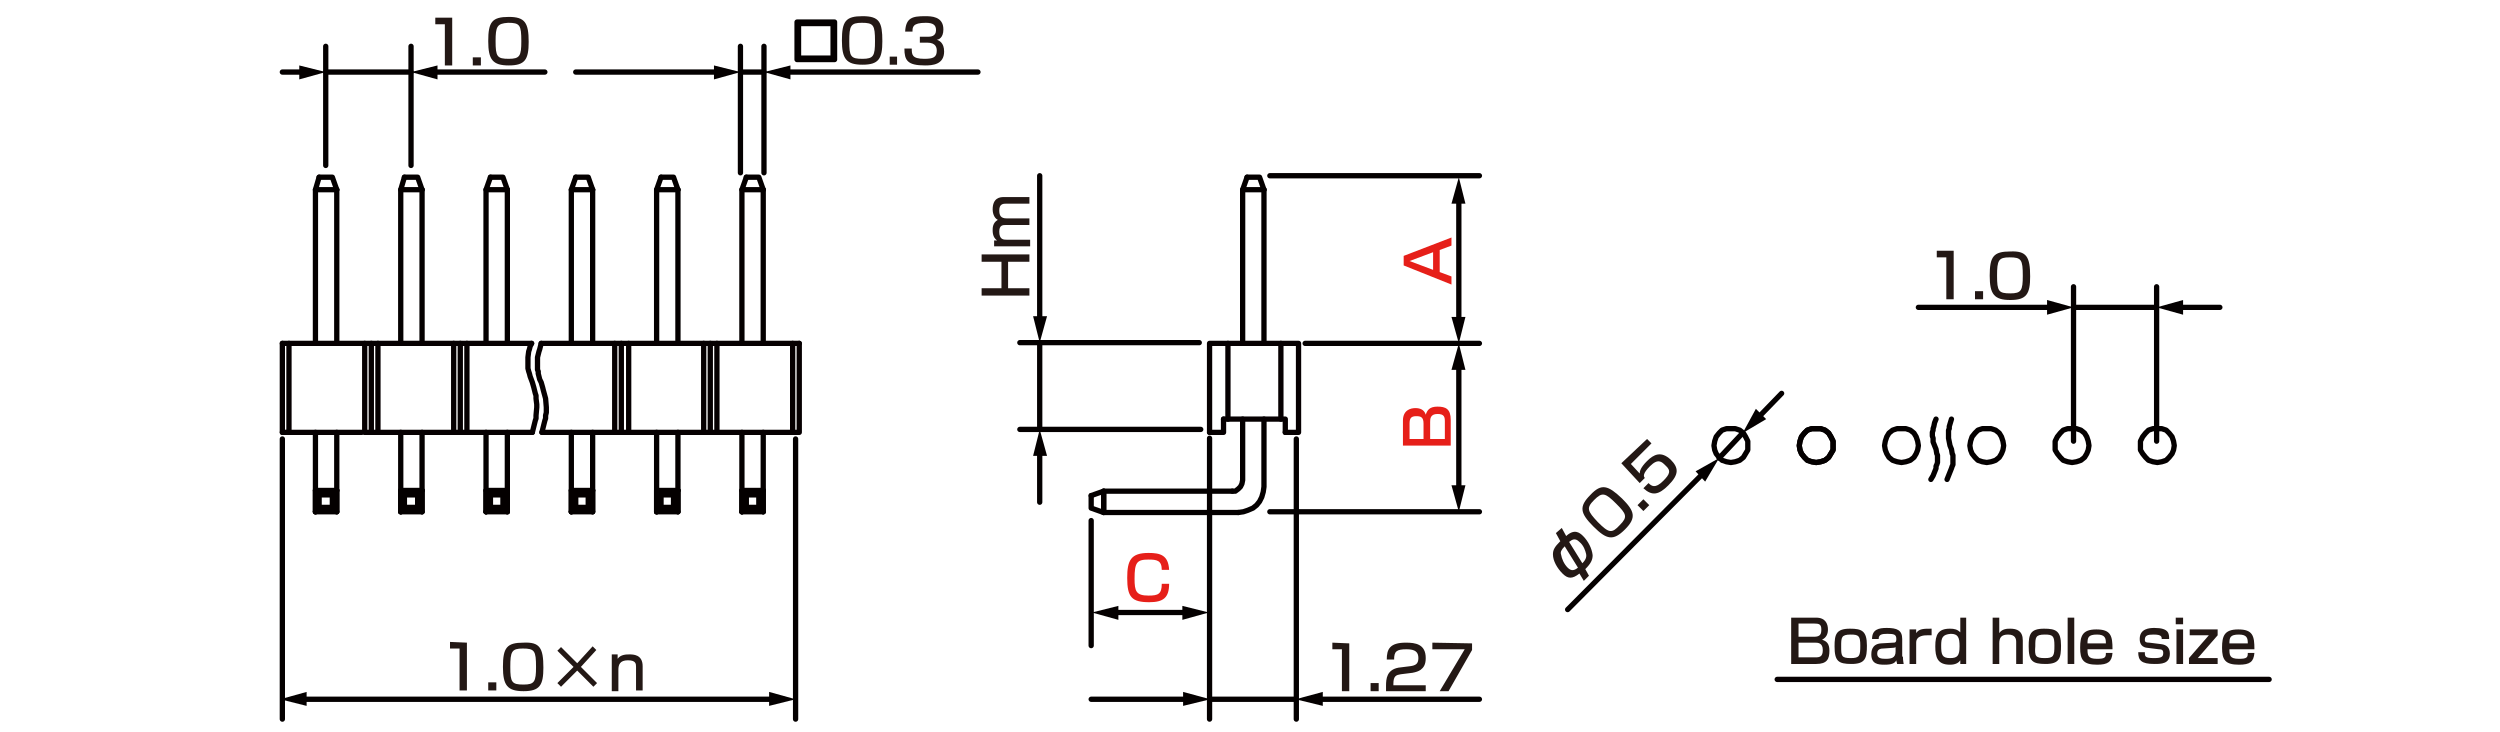 <?xml version="1.0" encoding="utf-8"?>
<!-- Generator: Adobe Illustrator 24.2.1, SVG Export Plug-In . SVG Version: 6.00 Build 0)  -->
<svg version="1.1" id="レイヤー_1" xmlns="http://www.w3.org/2000/svg" xmlns:xlink="http://www.w3.org/1999/xlink" x="0px" width="340" height="99.6"
	 y="0px" viewBox="0 0 340 99.6" style="enable-background:new 0 0 340 99.6;" xml:space="preserve">
<style type="text/css">
	.st0{fill:none;stroke:#040000;stroke-width:0.72;stroke-linecap:round;stroke-linejoin:round;stroke-miterlimit:10;}
	.st1{fill:none;stroke:#040000;stroke-width:0.72;stroke-linecap:round;stroke-linejoin:round;}
	.st2{fill:#040000;}
	.st3{fill:#231815;}
	.st4{fill:#E61F19;}
	.st5{fill:none;stroke:#060001;stroke-width:0.72;stroke-linecap:round;stroke-linejoin:round;stroke-miterlimit:10;}
</style>
<g id="MH0219_2_">
	<line class="st0" x1="282" y1="41.8" x2="293.3" y2="41.8"/>
	<line class="st0" x1="293.3" y1="60" x2="293.3" y2="39"/>
	<line class="st0" x1="282" y1="60" x2="282" y2="39"/>
	<line class="st0" x1="236.9" y1="59" x2="233.8" y2="62.3"/>
	<line class="st0" x1="172.7" y1="23.9" x2="201.2" y2="23.9"/>
	<line class="st0" x1="177.5" y1="46.7" x2="201.2" y2="46.7"/>
	<path class="st0" d="M198.4,46.7"/>
	<line class="st0" x1="172.7" y1="69.6" x2="201.2" y2="69.6"/>
	<line class="st0" x1="44.3" y1="9.8" x2="55.9" y2="9.8"/>
	<line class="st0" x1="55.9" y1="22.5" x2="55.9" y2="6.3"/>
	<line class="st0" x1="44.3" y1="22.5" x2="44.3" y2="6.3"/>
	<line class="st0" x1="100.7" y1="9.8" x2="103.9" y2="9.8"/>
	<line class="st0" x1="103.9" y1="23.5" x2="103.9" y2="6.3"/>
	<line class="st0" x1="100.7" y1="23.5" x2="100.7" y2="6.3"/>
	<line class="st0" x1="164.6" y1="95.1" x2="176.2" y2="95.1"/>
	<line class="st0" x1="176.3" y1="59.7" x2="176.3" y2="97.8"/>
	<line class="st0" x1="164.5" y1="59.6" x2="164.5" y2="97.8"/>
	<line class="st0" x1="148.4" y1="70.8" x2="148.4" y2="87.8"/>
	<line class="st0" x1="141.4" y1="46.6" x2="141.4" y2="58.4"/>
	<line class="st0" x1="163.3" y1="58.4" x2="138.7" y2="58.4"/>
	<line class="st0" x1="163.1" y1="46.6" x2="138.7" y2="46.6"/>
	<line class="st0" x1="108.2" y1="59.7" x2="108.2" y2="97.8"/>
	<line class="st0" x1="38.4" y1="59.7" x2="38.4" y2="97.8"/>
	<g>
		<line class="st1" x1="151.5" y1="83.3" x2="161.5" y2="83.3"/>
		<g>
			<polygon class="st2" points="152.1,84.3 148.5,83.3 152.1,82.4 			"/>
		</g>
		<g>
			<polygon class="st2" points="160.8,84.3 164.4,83.3 160.8,82.4 			"/>
		</g>
	</g>
	<polyline class="st0" points="168.4,69.7 169.1,69.6 169.7,69.4 170.4,69.1 170.9,68.7 171.3,68.2 171.6,67.6 171.8,66.9 
		171.9,66.2 171.9,57 	"/>
	<polyline class="st0" points="167.6,66.8 168,66.8 168.4,66.5 168.7,66.2 168.9,65.8 169,65.3 169,57 	"/>
	<polyline class="st0" points="171.9,25.8 169,25.8 169.6,24.1 	"/>
	<polyline class="st0" points="171.9,25.8 171.3,24.1 169.6,24.1 	"/>
	<line class="st0" x1="169" y1="25.8" x2="169" y2="46.7"/>
	<line class="st0" x1="171.9" y1="25.8" x2="171.9" y2="46.7"/>
	<polyline class="st0" points="148.4,67.4 148.4,69.1 150.1,69.7 150.1,66.8 	"/>
	<polyline class="st0" points="148.4,67.4 150.1,66.8 150.1,69.7 	"/>
	<line class="st0" x1="150.1" y1="69.7" x2="168.4" y2="69.7"/>
	<line class="st0" x1="150.1" y1="66.8" x2="167.6" y2="66.8"/>
	<line class="st0" x1="103.2" y1="67.3" x2="103.8" y2="66.7"/>
	<line class="st0" x1="103.2" y1="69" x2="103.8" y2="69.6"/>
	<line class="st0" x1="101.5" y1="67.3" x2="101.5" y2="69"/>
	<line class="st0" x1="103.2" y1="67.3" x2="103.2" y2="69"/>
	<line class="st0" x1="103.8" y1="66.7" x2="103.8" y2="69.6"/>
	<line class="st0" x1="101.5" y1="67.3" x2="103.2" y2="67.3"/>
	<line class="st0" x1="101.5" y1="69" x2="103.2" y2="69"/>
	<polyline class="st0" points="101.5,67.3 100.9,66.7 100.9,69.6 	"/>
	<line class="st0" x1="101.5" y1="69" x2="100.9" y2="69.6"/>
	<line class="st0" x1="100.9" y1="66.7" x2="103.8" y2="66.7"/>
	<polyline class="st0" points="103.8,58.8 103.8,69.6 100.9,69.6 	"/>
	<line class="st0" x1="100.9" y1="58.8" x2="100.9" y2="69.6"/>
	<polyline class="st0" points="101.5,24.1 103.2,24.1 103.8,25.8 	"/>
	<polyline class="st0" points="101.5,24.1 100.9,25.8 103.8,25.8 	"/>
	<line class="st0" x1="103.8" y1="25.8" x2="103.8" y2="46.7"/>
	<line class="st0" x1="100.9" y1="25.8" x2="100.9" y2="46.7"/>
	<line class="st0" x1="80" y1="67.3" x2="80.6" y2="66.7"/>
	<line class="st0" x1="80" y1="69" x2="80.6" y2="69.6"/>
	<line class="st0" x1="78.3" y1="67.3" x2="78.3" y2="69"/>
	<line class="st0" x1="80" y1="67.3" x2="80" y2="69"/>
	<line class="st0" x1="80.6" y1="66.7" x2="80.6" y2="69.6"/>
	<line class="st0" x1="78.3" y1="67.3" x2="80" y2="67.3"/>
	<line class="st0" x1="78.3" y1="69" x2="80" y2="69"/>
	<polyline class="st0" points="78.3,67.3 77.7,66.7 77.7,69.6 	"/>
	<line class="st0" x1="78.3" y1="69" x2="77.7" y2="69.6"/>
	<line class="st0" x1="77.7" y1="66.7" x2="80.6" y2="66.7"/>
	<polyline class="st0" points="80.6,58.8 80.6,69.6 77.7,69.6 	"/>
	<line class="st0" x1="77.7" y1="58.8" x2="77.7" y2="69.6"/>
	<polyline class="st0" points="78.3,24.1 80,24.1 80.6,25.8 	"/>
	<polyline class="st0" points="78.3,24.1 77.7,25.8 80.6,25.8 	"/>
	<line class="st0" x1="80.6" y1="25.8" x2="80.6" y2="46.7"/>
	<line class="st0" x1="77.7" y1="25.8" x2="77.7" y2="46.7"/>
	<line class="st0" x1="91.6" y1="67.3" x2="92.2" y2="66.7"/>
	<line class="st0" x1="91.6" y1="69" x2="92.2" y2="69.6"/>
	<line class="st0" x1="89.9" y1="67.3" x2="89.9" y2="69"/>
	<line class="st0" x1="91.6" y1="67.3" x2="91.6" y2="69"/>
	<line class="st0" x1="92.2" y1="66.7" x2="92.2" y2="69.6"/>
	<line class="st0" x1="89.9" y1="67.3" x2="91.6" y2="67.3"/>
	<line class="st0" x1="89.9" y1="69" x2="91.6" y2="69"/>
	<polyline class="st0" points="89.9,67.3 89.3,66.7 89.3,69.6 	"/>
	<line class="st0" x1="89.9" y1="69" x2="89.3" y2="69.6"/>
	<line class="st0" x1="89.3" y1="66.7" x2="92.2" y2="66.7"/>
	<polyline class="st0" points="92.2,58.8 92.2,69.6 89.3,69.6 	"/>
	<line class="st0" x1="89.3" y1="58.8" x2="89.3" y2="69.6"/>
	<polyline class="st0" points="89.9,24.1 91.6,24.1 92.2,25.8 	"/>
	<polyline class="st0" points="89.9,24.1 89.3,25.8 92.2,25.8 	"/>
	<line class="st0" x1="92.2" y1="25.8" x2="92.2" y2="46.7"/>
	<line class="st0" x1="89.3" y1="25.8" x2="89.3" y2="46.7"/>
	<line class="st0" x1="45.2" y1="67.3" x2="45.8" y2="66.7"/>
	<line class="st0" x1="45.2" y1="69" x2="45.8" y2="69.6"/>
	<line class="st0" x1="43.4" y1="67.3" x2="43.4" y2="69"/>
	<line class="st0" x1="45.2" y1="67.3" x2="45.2" y2="69"/>
	<line class="st0" x1="45.8" y1="66.7" x2="45.8" y2="69.6"/>
	<line class="st0" x1="43.4" y1="67.3" x2="45.2" y2="67.3"/>
	<line class="st0" x1="43.4" y1="69" x2="45.2" y2="69"/>
	<polyline class="st0" points="43.4,67.3 42.9,66.7 42.9,69.6 	"/>
	<line class="st0" x1="43.4" y1="69" x2="42.9" y2="69.6"/>
	<line class="st0" x1="42.9" y1="66.7" x2="45.8" y2="66.7"/>
	<polyline class="st0" points="45.8,58.8 45.8,69.6 42.9,69.6 	"/>
	<line class="st0" x1="42.9" y1="58.8" x2="42.9" y2="69.6"/>
	<polyline class="st0" points="43.4,24.1 45.2,24.1 45.8,25.8 	"/>
	<polyline class="st0" points="43.4,24.1 42.9,25.8 45.8,25.8 	"/>
	<line class="st0" x1="45.8" y1="25.8" x2="45.8" y2="46.7"/>
	<line class="st0" x1="42.9" y1="25.8" x2="42.9" y2="46.7"/>
	<line class="st0" x1="56.8" y1="67.3" x2="57.4" y2="66.7"/>
	<line class="st0" x1="56.8" y1="69" x2="57.4" y2="69.6"/>
	<line class="st0" x1="55" y1="67.3" x2="55" y2="69"/>
	<line class="st0" x1="56.8" y1="67.3" x2="56.8" y2="69"/>
	<line class="st0" x1="57.4" y1="66.7" x2="57.4" y2="69.6"/>
	<line class="st0" x1="55" y1="67.3" x2="56.8" y2="67.3"/>
	<line class="st0" x1="55" y1="69" x2="56.8" y2="69"/>
	<polyline class="st0" points="55,67.3 54.5,66.7 54.5,69.6 	"/>
	<line class="st0" x1="55" y1="69" x2="54.5" y2="69.6"/>
	<line class="st0" x1="54.5" y1="66.7" x2="57.4" y2="66.7"/>
	<polyline class="st0" points="57.4,58.8 57.4,69.6 54.5,69.6 	"/>
	<line class="st0" x1="54.5" y1="58.8" x2="54.5" y2="69.6"/>
	<polyline class="st0" points="55,24.1 56.8,24.1 57.4,25.8 	"/>
	<polyline class="st0" points="55,24.1 54.5,25.8 57.4,25.8 	"/>
	<line class="st0" x1="57.4" y1="25.8" x2="57.4" y2="46.7"/>
	<line class="st0" x1="54.5" y1="25.8" x2="54.5" y2="46.7"/>
	<line class="st0" x1="68.4" y1="67.3" x2="69" y2="66.7"/>
	<line class="st0" x1="68.4" y1="69" x2="69" y2="69.6"/>
	<line class="st0" x1="66.7" y1="67.3" x2="66.7" y2="69"/>
	<line class="st0" x1="68.4" y1="67.3" x2="68.4" y2="69"/>
	<line class="st0" x1="69" y1="66.7" x2="69" y2="69.6"/>
	<line class="st0" x1="66.7" y1="67.3" x2="68.4" y2="67.3"/>
	<line class="st0" x1="66.7" y1="69" x2="68.4" y2="69"/>
	<polyline class="st0" points="66.7,67.3 66.1,66.7 66.1,69.6 	"/>
	<line class="st0" x1="66.7" y1="69" x2="66.1" y2="69.6"/>
	<line class="st0" x1="66.1" y1="66.7" x2="69" y2="66.7"/>
	<polyline class="st0" points="69,58.8 69,69.6 66.1,69.6 	"/>
	<line class="st0" x1="66.1" y1="58.8" x2="66.1" y2="69.6"/>
	<polyline class="st0" points="66.7,24.1 68.4,24.1 69,25.8 	"/>
	<polyline class="st0" points="66.7,24.1 66.1,25.8 69,25.8 	"/>
	<line class="st0" x1="69" y1="25.8" x2="69" y2="46.7"/>
	<line class="st0" x1="66.1" y1="25.8" x2="66.1" y2="46.7"/>
	<polygon class="st0" points="237.7,60.6 237.7,60 237.4,59.4 237.1,58.9 236.6,58.5 236,58.3 235.4,58.3 234.8,58.3 234.2,58.5 
		233.8,58.9 233.4,59.4 233.2,60 233.1,60.6 233.2,61.2 233.4,61.7 233.8,62.2 234.2,62.6 234.8,62.8 235.4,62.9 236,62.8 
		236.6,62.6 237.1,62.2 237.4,61.7 237.7,61.2 	"/>
	<polygon class="st0" points="249.3,60.6 249.3,60 249,59.4 248.7,58.9 248.2,58.5 247.6,58.3 247,58.3 246.4,58.3 245.8,58.5 
		245.4,58.9 245,59.4 244.8,60 244.7,60.6 244.8,61.2 245,61.7 245.4,62.2 245.8,62.6 246.4,62.8 247,62.9 247.6,62.8 248.2,62.6 
		248.7,62.2 249,61.7 249.3,61.2 	"/>
	<polygon class="st0" points="295.7,60.6 295.6,60 295.4,59.4 295,58.9 294.6,58.5 294,58.3 293.4,58.3 292.8,58.3 292.2,58.5 
		291.8,58.9 291.4,59.4 291.1,60 291.1,60.6 291.1,61.2 291.4,61.7 291.8,62.2 292.2,62.6 292.8,62.8 293.4,62.9 294,62.8 
		294.6,62.6 295,62.2 295.4,61.7 295.6,61.2 	"/>
	<polygon class="st0" points="249.3,60.6 249.3,60 249,59.4 248.7,58.9 248.2,58.5 247.6,58.3 247,58.3 246.4,58.3 245.8,58.5 
		245.4,58.9 245,59.4 244.8,60 244.7,60.6 244.8,61.2 245,61.7 245.4,62.2 245.8,62.6 246.4,62.8 247,62.9 247.6,62.8 248.2,62.6 
		248.7,62.2 249,61.7 249.3,61.2 	"/>
	<polygon class="st0" points="260.9,60.6 260.8,60 260.6,59.4 260.3,58.9 259.8,58.5 259.2,58.3 258.6,58.3 258,58.3 257.4,58.5 
		256.9,58.9 256.6,59.4 256.4,60 256.3,60.6 256.4,61.2 256.6,61.7 256.9,62.2 257.4,62.6 258,62.8 258.6,62.9 259.2,62.8 
		259.8,62.6 260.3,62.2 260.6,61.7 260.8,61.2 	"/>
	<polygon class="st0" points="272.5,60.6 272.4,60 272.2,59.4 271.9,58.9 271.4,58.5 270.8,58.3 270.2,58.3 269.6,58.3 269,58.5 
		268.6,58.9 268.2,59.4 268,60 267.9,60.6 268,61.2 268.2,61.7 268.6,62.2 269,62.6 269.6,62.8 270.2,62.9 270.8,62.8 271.4,62.6 
		271.9,62.2 272.2,61.7 272.4,61.2 	"/>
	<polygon class="st0" points="284.1,60.6 284,60 283.8,59.4 283.5,58.9 283,58.5 282.4,58.3 281.8,58.3 281.2,58.3 280.6,58.5 
		280.2,58.9 279.8,59.4 279.5,60 279.5,60.6 279.5,61.2 279.8,61.7 280.2,62.2 280.6,62.6 281.2,62.8 281.8,62.9 282.4,62.8 
		283,62.6 283.5,62.2 283.8,61.7 284,61.2 	"/>
	<polyline class="st0" points="265.4,57 265.1,58 265.1,58.3 265,58.5 265,58.8 265,59.1 265,59.3 265,59.6 265.1,60.1 265.2,60.6 
		265.4,61.1 265.5,61.7 265.6,61.9 265.6,62.1 265.6,62.7 265.6,62.9 265.6,63.2 265.5,63.4 265.4,63.7 265.2,64.2 265,64.7 
		264.8,65.2 	"/>
	<polyline class="st0" points="263.3,57 263.1,57.5 263,58 262.9,58.3 262.9,58.5 262.8,58.8 262.8,59.3 262.9,59.6 262.9,59.8 
		262.9,60.1 263.1,60.6 263.3,61.1 263.4,61.7 263.5,61.9 263.5,62.1 263.5,62.4 263.5,62.7 263.5,62.9 263.4,63.2 263.3,63.4 
		263.3,63.7 263.1,64.2 262.9,64.7 262.6,65.2 	"/>
	<g>
		<line class="st1" x1="41.1" y1="95.1" x2="105.3" y2="95.1"/>
		<g>
			<polygon class="st2" points="41.7,96 38.1,95.1 41.7,94.1 			"/>
		</g>
		<g>
			<polygon class="st2" points="104.6,96 108.2,95.1 104.6,94.1 			"/>
		</g>
	</g>
	<g>
		<path class="st0" d="M113.5,3v5.1h-5.1V3H113.5z M108.6,3.2v4.7h4.7V3.2H108.6z"/>
	</g>
	<g>
		<line class="st1" x1="41.3" y1="9.8" x2="38.4" y2="9.8"/>
		<g>
			<polygon class="st2" points="40.7,8.9 44.3,9.8 40.7,10.8 			"/>
		</g>
	</g>
	<g>
		<line class="st1" x1="58.8" y1="9.8" x2="74.1" y2="9.8"/>
		<g>
			<polygon class="st2" points="59.5,10.8 55.9,9.8 59.5,8.9 			"/>
		</g>
	</g>
	<g>
		<line class="st1" x1="97.8" y1="9.8" x2="78.3" y2="9.8"/>
		<g>
			<polygon class="st2" points="97.1,8.9 100.7,9.8 97.1,10.8 			"/>
		</g>
	</g>
	<g>
		<line class="st1" x1="106.8" y1="9.8" x2="133" y2="9.8"/>
		<g>
			<polygon class="st2" points="107.5,10.8 103.9,9.8 107.5,8.9 			"/>
		</g>
	</g>
	<g>
		<path class="st3" d="M133.5,39.2h2.7v-3.6h-2.7v-1h6.5v1h-2.9v3.6h2.9v1h-6.5V39.2z"/>
		<path class="st3" d="M135.1,32.7h0.5c-0.4-0.3-0.6-0.7-0.6-1.4c0-0.3,0-1,0.7-1.4c-0.6-0.3-0.7-1.1-0.7-1.4c0-1.6,1-1.7,1.5-1.7
			h3.5v0.9h-3.2c-0.3,0-0.9,0-0.9,0.9c0,0.7,0.2,1.1,1,1.1h3.1v0.9h-3.2c-0.4,0-0.9,0-0.9,0.9c0,1.1,0.6,1.1,1,1.1h3.2v0.9h-4.9
			v-0.8H135.1z"/>
	</g>
	<g>
		<line class="st1" x1="141.4" y1="43.7" x2="141.4" y2="23.9"/>
		<g>
			<polygon class="st2" points="142.4,43 141.4,46.6 140.5,43 			"/>
		</g>
	</g>
	<g>
		<line class="st1" x1="141.4" y1="61.3" x2="141.4" y2="68.3"/>
		<g>
			<polygon class="st2" points="140.5,62 141.4,58.4 142.4,62 			"/>
		</g>
	</g>
	<g>
		<path class="st4" d="M158,77.5c0-1.3-0.7-1.4-1.8-1.4c-1.6,0-1.9,0.4-1.9,2.6c0,1.7,0.2,2.3,1.9,2.3c1.3,0,1.8-0.2,1.8-1.6h1
			c0,1.9-0.8,2.5-2.7,2.5c-2.4,0-3-0.7-3-3.3c0-2.4,0.5-3.4,2.9-3.4c1.6,0,2.7,0.3,2.8,2.3H158z"/>
	</g>
	<g>
		<line class="st1" x1="161.6" y1="95.1" x2="148.4" y2="95.1"/>
		<g>
			<polygon class="st2" points="160.9,94.1 164.6,95.1 160.9,96 			"/>
		</g>
	</g>
	<g>
		<line class="st1" x1="179.2" y1="95.1" x2="201.2" y2="95.1"/>
		<g>
			<polygon class="st2" points="179.9,96 176.2,95.1 179.9,94.1 			"/>
		</g>
	</g>
	<g>
		<path class="st4" d="M197.4,32.3v1.1l-1.6,0.6v3l1.6,0.6v1.1l-6.5-2.6v-1.3L197.4,32.3z M194.9,36.7v-2.4l-3.2,1.2L194.9,36.7z"/>
	</g>
	<g>
		<path class="st4" d="M190.8,57.2c0-1.4,1-1.7,1.7-1.7c0.6,0,1.2,0.2,1.4,0.9c0.2-0.6,0.5-1.1,1.6-1.1s1.8,0.3,1.8,1.8v3.5h-6.5
			V57.2z M191.7,59.7h1.9v-2.1c0-0.9-0.4-1-1-1c-0.7,0-0.9,0.3-0.9,1V59.7z M194.4,59.7h2.1v-2.4c0-0.6-0.1-1-1-1c-1,0-1,0.7-1,1.1
			v2.3H194.4z"/>
	</g>
	<g>
		<line class="st1" x1="198.4" y1="27" x2="198.4" y2="43.8"/>
		<g>
			<polygon class="st2" points="197.4,27.7 198.4,24.1 199.3,27.7 			"/>
		</g>
		<g>
			<polygon class="st2" points="197.4,43.1 198.4,46.7 199.3,43.1 			"/>
		</g>
	</g>
	<g>
		<line class="st1" x1="198.4" y1="49.7" x2="198.4" y2="66.7"/>
		<g>
			<polygon class="st2" points="197.4,50.3 198.4,46.7 199.3,50.3 			"/>
		</g>
		<g>
			<polygon class="st2" points="197.4,66 198.4,69.6 199.3,66 			"/>
		</g>
	</g>
	<g>
		<line class="st1" x1="239.1" y1="56.8" x2="242.3" y2="53.5"/>
		<g>
			<polygon class="st2" points="240.2,57 237,58.9 238.8,55.6 			"/>
		</g>
	</g>
	<g>
		<line class="st1" x1="231.7" y1="64.3" x2="213.2" y2="82.9"/>
		<g>
			<polygon class="st2" points="230.6,64.1 233.8,62.3 231.9,65.5 			"/>
		</g>
	</g>
	<g>
		<line class="st1" x1="296.2" y1="41.8" x2="301.9" y2="41.8"/>
		<g>
			<polygon class="st2" points="296.9,42.8 293.3,41.8 296.9,40.8 			"/>
		</g>
	</g>
	<g>
		<line class="st1" x1="279" y1="41.8" x2="260.9" y2="41.8"/>
		<g>
			<polygon class="st2" points="278.4,40.8 282,41.8 278.4,42.8 			"/>
		</g>
	</g>
	<g>
		<polyline class="st5" points="166.4,57 166.4,58.8 164.5,58.8 		"/>
		<polyline class="st5" points="166.4,57 174.8,57 174.8,58.8 		"/>
		<polyline class="st5" points="164.5,58.8 164.5,46.7 176.6,46.7 176.6,58.8 174.8,58.8 		"/>
		<line class="st5" x1="167" y1="46.7" x2="167" y2="57"/>
		<line class="st5" x1="174.2" y1="46.7" x2="174.2" y2="57"/>
	</g>
	<g>
		<line class="st5" x1="38.4" y1="46.7" x2="38.4" y2="58.8"/>
		<line class="st5" x1="39.3" y1="46.7" x2="39.3" y2="58.8"/>
		<line class="st5" x1="50.5" y1="46.7" x2="50.5" y2="58.8"/>
		<line class="st5" x1="51.4" y1="46.7" x2="51.4" y2="58.8"/>
		<line class="st5" x1="49.6" y1="46.7" x2="49.6" y2="58.8"/>
		<line class="st5" x1="62.6" y1="46.7" x2="62.6" y2="58.8"/>
		<line class="st5" x1="63.5" y1="46.7" x2="63.5" y2="58.8"/>
		<line class="st5" x1="61.7" y1="46.7" x2="61.7" y2="58.8"/>
		<line class="st5" x1="38.4" y1="46.7" x2="72.3" y2="46.7"/>
		<polyline class="st5" points="72.3,46.7 72.1,47.1 72,47.5 71.9,47.8 71.8,48.6 71.8,48.8 71.8,49 71.8,49.5 71.8,49.7 71.8,49.9 
			71.8,50.1 71.9,50.5 72,50.8 72.1,51.2 72.4,52 72.6,52.7 72.7,53.1 72.8,53.5 72.9,53.8 72.9,54.2 73,55 73,55.4 72.9,56.5 
			72.9,56.9 72.8,57.2 72.7,57.6 72.6,58 72.5,58.4 72.4,58.8 		"/>
		<line class="st5" x1="63.5" y1="58.8" x2="61.7" y2="58.8"/>
		<line class="st5" x1="63.5" y1="58.8" x2="72.4" y2="58.8"/>
		<line class="st5" x1="51.5" y1="58.8" x2="49.7" y2="58.8"/>
		<line class="st5" x1="51.4" y1="58.8" x2="61.7" y2="58.8"/>
		<line class="st5" x1="38.9" y1="58.8" x2="38.4" y2="58.8"/>
		<line class="st5" x1="39" y1="58.8" x2="49.2" y2="58.8"/>
		<line class="st5" x1="84.5" y1="46.7" x2="84.5" y2="58.8"/>
		<line class="st5" x1="85.5" y1="46.7" x2="85.5" y2="58.8"/>
		<line class="st5" x1="83.6" y1="46.7" x2="83.6" y2="58.8"/>
		<line class="st5" x1="96.6" y1="46.7" x2="96.6" y2="58.8"/>
		<line class="st5" x1="97.5" y1="46.7" x2="97.5" y2="58.8"/>
		<line class="st5" x1="95.7" y1="46.7" x2="95.7" y2="58.8"/>
		<polyline class="st5" points="107.8,58.8 108.7,58.8 108.7,46.7 		"/>
		<line class="st5" x1="107.8" y1="46.7" x2="107.8" y2="58.8"/>
		<line class="st5" x1="73.6" y1="46.7" x2="108.7" y2="46.7"/>
		<line class="st5" x1="73.7" y1="58.8" x2="83.6" y2="58.8"/>
		<polyline class="st5" points="73.6,46.7 73.5,47.1 73.4,47.5 73.3,47.8 73.1,48.6 73.1,49 73.1,49.9 73.1,50.1 73.1,50.3 
			73.2,50.5 73.2,50.8 73.3,51.2 73.4,51.6 73.6,52 73.8,52.7 73.9,53.1 74.2,54.2 74.3,55.4 74.3,55.7 74.3,56.1 74.2,56.5 
			74.2,56.9 74.1,57.2 73.8,58.4 73.7,58.8 		"/>
		<line class="st5" x1="97.5" y1="58.8" x2="95.7" y2="58.8"/>
		<line class="st5" x1="97.5" y1="58.8" x2="107.8" y2="58.8"/>
		<line class="st5" x1="85.5" y1="58.8" x2="83.6" y2="58.8"/>
		<line class="st5" x1="85.5" y1="58.8" x2="95.7" y2="58.8"/>
	</g>
	<g>
		<path class="st3" d="M61.5,2.4v6.5h-1V3.3h-1.3V2.4H61.5z"/>
		<path class="st3" d="M65.4,7.8v1.1h-1.1V7.8H65.4z"/>
		<path class="st3" d="M71.9,5.7c0,2.4-0.5,3.2-2.7,3.2s-2.8-0.8-2.8-3.3c0-2.6,0.5-3.3,2.8-3.3C71.4,2.3,71.9,3.1,71.9,5.7z
			 M67.4,5.6c0,2.1,0.2,2.4,1.8,2.4c1.5,0,1.7-0.4,1.7-2.4c0-2.2-0.2-2.5-1.8-2.5C67.6,3.2,67.4,3.6,67.4,5.6z"/>
	</g>
	<g>
		<path class="st3" d="M120,5.6c0,2.4-0.5,3.2-2.7,3.2s-2.8-0.8-2.8-3.3c0-2.6,0.5-3.3,2.8-3.3C119.6,2.2,120,3,120,5.6z M115.5,5.6
			c0,2.1,0.2,2.4,1.8,2.4c1.5,0,1.7-0.4,1.7-2.4c0-2.2-0.2-2.5-1.8-2.5C115.7,3.1,115.5,3.5,115.5,5.6z"/>
		<path class="st3" d="M122,7.7v1.1h-1V7.7H122z"/>
		<path class="st3" d="M124,6.6c0,0.8,0,1.4,1.7,1.4c1.2,0,1.7-0.2,1.7-1.1c0-0.4-0.1-1.1-1.3-1.1h-1V5h1c0.4,0,1.2,0,1.2-0.9
			c0-0.7-0.4-1-1.4-1c-1.8,0-1.8,0.6-1.8,1.2h-1c0.1-1.9,1-2.1,2.7-2.1c0.8,0,2.5,0,2.5,1.8c0,1.2-0.7,1.4-0.9,1.4
			c0.3,0.1,1,0.4,1,1.6c0,1.8-1.6,1.9-2.6,1.9c-2.4,0-2.8-0.7-2.8-2.3C123,6.6,124,6.6,124,6.6z"/>
	</g>
	<g>
		<path class="st3" d="M63.5,87.4v6.5h-1v-5.7h-1.3v-0.9L63.5,87.4L63.5,87.4z"/>
		<path class="st3" d="M67.5,92.8v1.1h-1.1v-1.1H67.5z"/>
		<path class="st3" d="M73.9,90.8c0,2.4-0.5,3.2-2.7,3.2s-2.8-0.8-2.8-3.3c0-2.6,0.5-3.3,2.8-3.3C73.4,87.3,73.9,88.1,73.9,90.8z
			 M69.4,90.7c0,2.1,0.2,2.4,1.8,2.4c1.5,0,1.7-0.4,1.7-2.4c0-2.2-0.2-2.5-1.8-2.5C69.6,88.2,69.4,88.6,69.4,90.7z"/>
		<path class="st3" d="M80.6,87.9l0.5,0.5L79,90.7l2.2,2.2l-0.5,0.5l-2.2-2.2l-2.2,2.2l-0.5-0.5l2.2-2.2l-2.2-2.2l0.5-0.5l2.2,2.2
			L80.6,87.9z"/>
		<path class="st3" d="M84,89v0.6c0.4-0.6,1.2-0.6,1.6-0.6c0.5,0,1.8,0,1.8,1.6v3.3h-0.9v-3.2c0-0.4,0-0.9-1.1-0.9s-1.3,0.6-1.3,1.3
			V94h-0.9v-5H84z"/>
	</g>
	<g>
		<path class="st3" d="M183.5,87.5V94h-1v-5.7h-1.3v-0.9L183.5,87.5L183.5,87.5z"/>
		<path class="st3" d="M187.5,92.9V94h-1.1v-1.1H187.5z"/>
		<path class="st3" d="M190.5,91.7c-0.6,0.1-1,0.2-1,1.3v0.2h4.4V94h-5.4v-0.7c0-1,0.1-2.2,1.7-2.5l1.6-0.2c0.7-0.1,1.1-0.3,1.1-1.1
			c0-0.8-0.4-1.2-1.6-1.2c-1.4,0-1.7,0.3-1.7,1.4h-1c0-1.4,0.4-2.3,2.6-2.3c1.3,0,2.7,0.2,2.7,2.1c0,0.9-0.3,1.3-0.7,1.6
			c-0.3,0.2-0.6,0.3-1.1,0.4L190.5,91.7z"/>
		<path class="st3" d="M200.2,87.5v0.9L197,94h-1.2l3.4-5.7h-4.4v-0.9L200.2,87.5L200.2,87.5z"/>
	</g>
	<g>
		<path class="st3" d="M212.4,71.8l0.6,1.1c1.1-1,1.8-0.5,2.3,0c0.7,0.7,1.2,1.7,1.3,2.6c0,0.6-0.2,1.1-1,1.9l0.5,0.9l-0.7,0.7
			l-0.6-1c-1,0.8-1.6,0.7-2.3,0s-1.3-1.7-1.3-2.6c0-0.6,0.2-1,1-1.8l-0.6-1.1L212.4,71.8z M212.8,74.3c-0.5,0.5-0.6,0.8-0.5,1.1
			c0.1,0.6,0.4,1.3,0.9,1.8s0.9,0.4,1.4,0L212.8,74.3z M215.2,76.6c0.5-0.5,0.6-0.9,0.5-1.3s-0.3-1.1-0.9-1.6c-0.6-0.6-1-0.3-1.4,0
			L215.2,76.6z"/>
		<path class="st3" d="M220.6,67.8c1.7,1.7,2,2.6,0.4,4.2s-2.5,1.4-4.3-0.4s-2-2.7-0.4-4.3C217.8,65.7,218.7,66,220.6,67.8z
			 M217.3,71c1.5,1.5,1.9,1.6,3,0.4c1.1-1.1,0.9-1.5-0.5-2.9c-1.5-1.5-1.9-1.6-3-0.5S215.9,69.5,217.3,71z"/>
		<path class="st3" d="M223.5,67.9l0.8,0.8l-0.8,0.8l-0.8-0.8L223.5,67.9z"/>
		<path class="st3" d="M224,59.7l0.6,0.6l-2.8,2.8l1.2,1.3c0-0.3,0.1-0.8,1-1.7s1.9-1.4,3.2-0.2c1.1,1.1,1.2,2-0.3,3.5
			c-1.3,1.3-2.2,1.5-3.4,0.4l0.7-0.7c0.4,0.4,0.9,0.8,2-0.3c0.9-0.9,1.1-1.4,0.3-2.1c-0.5-0.5-1-1-2.1,0.1c-1,1-0.9,1.4-0.7,1.6
			l-0.7,0.7l-2.5-2.7L224,59.7z"/>
	</g>
	<g>
		<path class="st3" d="M265.7,34.2v6.5h-1V35h-1.3v-0.9h2.3V34.2z"/>
		<path class="st3" d="M269.7,39.6v1.1h-1.1v-1.1H269.7z"/>
		<path class="st3" d="M276.1,37.6c0,2.4-0.5,3.2-2.7,3.2s-2.8-0.8-2.8-3.3c0-2.6,0.5-3.3,2.8-3.3C275.6,34.1,276.1,34.9,276.1,37.6
			z M271.6,37.5c0,2.1,0.2,2.4,1.8,2.4c1.5,0,1.7-0.4,1.7-2.4c0-2.2-0.2-2.5-1.8-2.5C271.8,35,271.6,35.4,271.6,37.5z"/>
	</g>
</g>
<line class="st5" x1="241.7" y1="92.4" x2="308.6" y2="92.4"/>
<g>
	<path class="st3" d="M247,84c1.3,0,1.6,0.9,1.6,1.6c0,0.6-0.2,1.1-0.8,1.4c0.6,0.2,1,0.5,1,1.5c0,1.1-0.3,1.8-1.8,1.8h-3.4V84H247z
		 M244.6,84.8v1.8h2.1c0.9,0,1-0.4,1-1c0-0.7-0.3-0.8-1-0.8H244.6z M244.6,87.4v2h2.3c0.6,0,1-0.1,1-1c0-1-0.7-1-1.1-1H244.6z"/>
	<path class="st3" d="M251.6,85.5c1.6,0,2.3,0.3,2.3,2.3c0,1.7-0.2,2.5-2.1,2.5c-1.8,0-2.3-0.4-2.3-2.4
		C249.5,86.3,249.7,85.5,251.6,85.5z M251.7,89.5c1.2,0,1.3-0.3,1.3-1.7c0-1.3-0.2-1.5-1.3-1.5c-1.3,0-1.3,0.4-1.3,1.6
		C250.4,89.2,250.4,89.5,251.7,89.5z"/>
	<path class="st3" d="M258.8,89.3c0,0.6,0.1,0.9,0.1,1H258c0-0.2-0.1-0.3-0.1-0.5c-0.2,0.4-0.6,0.6-1.6,0.6c-0.9,0-1.8-0.1-1.8-1.4
		c0-0.3,0-1.4,1.3-1.5l1.7-0.1c0.2,0,0.4,0,0.4-0.5c0-0.6-0.3-0.7-1.2-0.7c-0.8,0-1.2,0.1-1.2,0.7h-0.9c0-1.3,0.9-1.5,2-1.5
		c1.4,0,2.1,0.3,2.1,1.5V89.3z M257.9,87.9c-0.1,0.2-0.4,0.2-0.4,0.2l-1.4,0.1c-0.7,0-0.8,0.4-0.8,0.7c0,0.6,0.5,0.7,1.1,0.7
		c0.8,0,1.4-0.1,1.4-1V87.9z"/>
	<path class="st3" d="M260.6,85.6l0,0.5c0.4-0.6,1-0.6,2.1-0.6v0.9c-0.3,0-0.4,0-0.6,0c-0.3,0-1.5,0-1.5,1v2.9h-0.9v-4.7H260.6z"/>
	<path class="st3" d="M267.4,84v6.3h-0.8l0-0.5c-0.2,0.3-0.6,0.6-1.4,0.6c-1.7,0-2-1-2-2.5c0-1.6,0.4-2.4,2-2.4c0.6,0,1,0.1,1.4,0.5
		V84H267.4z M264,87.8c0,1.2,0.1,1.7,1.2,1.7c1,0,1.3-0.3,1.3-1.6c0-1.2-0.2-1.7-1.2-1.7C264.2,86.3,264,86.7,264,87.8z"/>
	<path class="st3" d="M271.9,84v2.1c0.4-0.6,1.1-0.6,1.5-0.6c0.9,0,1.7,0.3,1.7,1.6v3.2h-0.9v-3c0-0.4-0.1-1-1.1-1
		c-0.9,0-1.2,0.4-1.2,1.2v2.8H271V84H271.9z"/>
	<path class="st3" d="M278,85.5c1.6,0,2.3,0.3,2.3,2.3c0,1.7-0.2,2.5-2.1,2.5c-1.8,0-2.3-0.4-2.3-2.4
		C275.9,86.3,276.1,85.5,278,85.5z M278.1,89.5c1.2,0,1.3-0.3,1.3-1.7c0-1.3-0.2-1.5-1.3-1.5c-1.3,0-1.3,0.4-1.3,1.6
		C276.7,89.2,276.8,89.5,278.1,89.5z"/>
	<path class="st3" d="M282.1,84v6.3h-0.9V84H282.1z"/>
	<path class="st3" d="M283.9,88.2c0,0.9,0,1.4,1.3,1.4c1.1,0,1.2-0.2,1.2-0.8h0.9c-0.1,1.2-0.6,1.6-2.1,1.6c-1.9,0-2.3-0.7-2.3-2.3
		c0-1.6,0.3-2.5,2.2-2.5c2,0,2.2,0.9,2.2,2.7H283.9z M286.4,87.5c0-0.7-0.1-1.2-1.2-1.2c-1.2,0-1.3,0.4-1.3,1.2H286.4z"/>
	<path class="st3" d="M294,87c0-0.4,0-0.7-1.1-0.7c-0.8,0-1.2,0.1-1.2,0.7c0,0.2,0,0.4,0.6,0.4l1.6,0.2c0.8,0.1,1.2,0.5,1.2,1.3
		c0,1.4-1.2,1.4-2.1,1.4c-1.8,0-2.2-0.5-2.2-1.6h0.9c0,0.6,0,0.8,1.3,0.8c1,0,1.2-0.2,1.2-0.7c0-0.4-0.2-0.5-0.6-0.5l-1.6-0.2
		c-1-0.1-1-1-1-1.2c0-1.4,1.3-1.5,2-1.5c2,0,2,0.8,2,1.5H294z"/>
	<path class="st3" d="M296.9,84v0.9h-1V84H296.9z M296.9,85.6v4.7H296v-4.7H296.9z"/>
	<path class="st3" d="M301.6,85.6v0.8l-2.7,3.1h2.7v0.8h-3.9v-0.8l2.7-3.1h-2.6v-0.8H301.6z"/>
	<path class="st3" d="M303.2,88.2c0,0.9,0,1.4,1.3,1.4c1.1,0,1.2-0.2,1.2-0.8h0.9c-0.1,1.2-0.6,1.6-2.1,1.6c-1.9,0-2.3-0.7-2.3-2.3
		c0-1.6,0.3-2.5,2.2-2.5c2,0,2.2,0.9,2.2,2.7H303.2z M305.7,87.5c0-0.7-0.1-1.2-1.2-1.2c-1.2,0-1.3,0.4-1.3,1.2H305.7z"/>
</g>
</svg>
